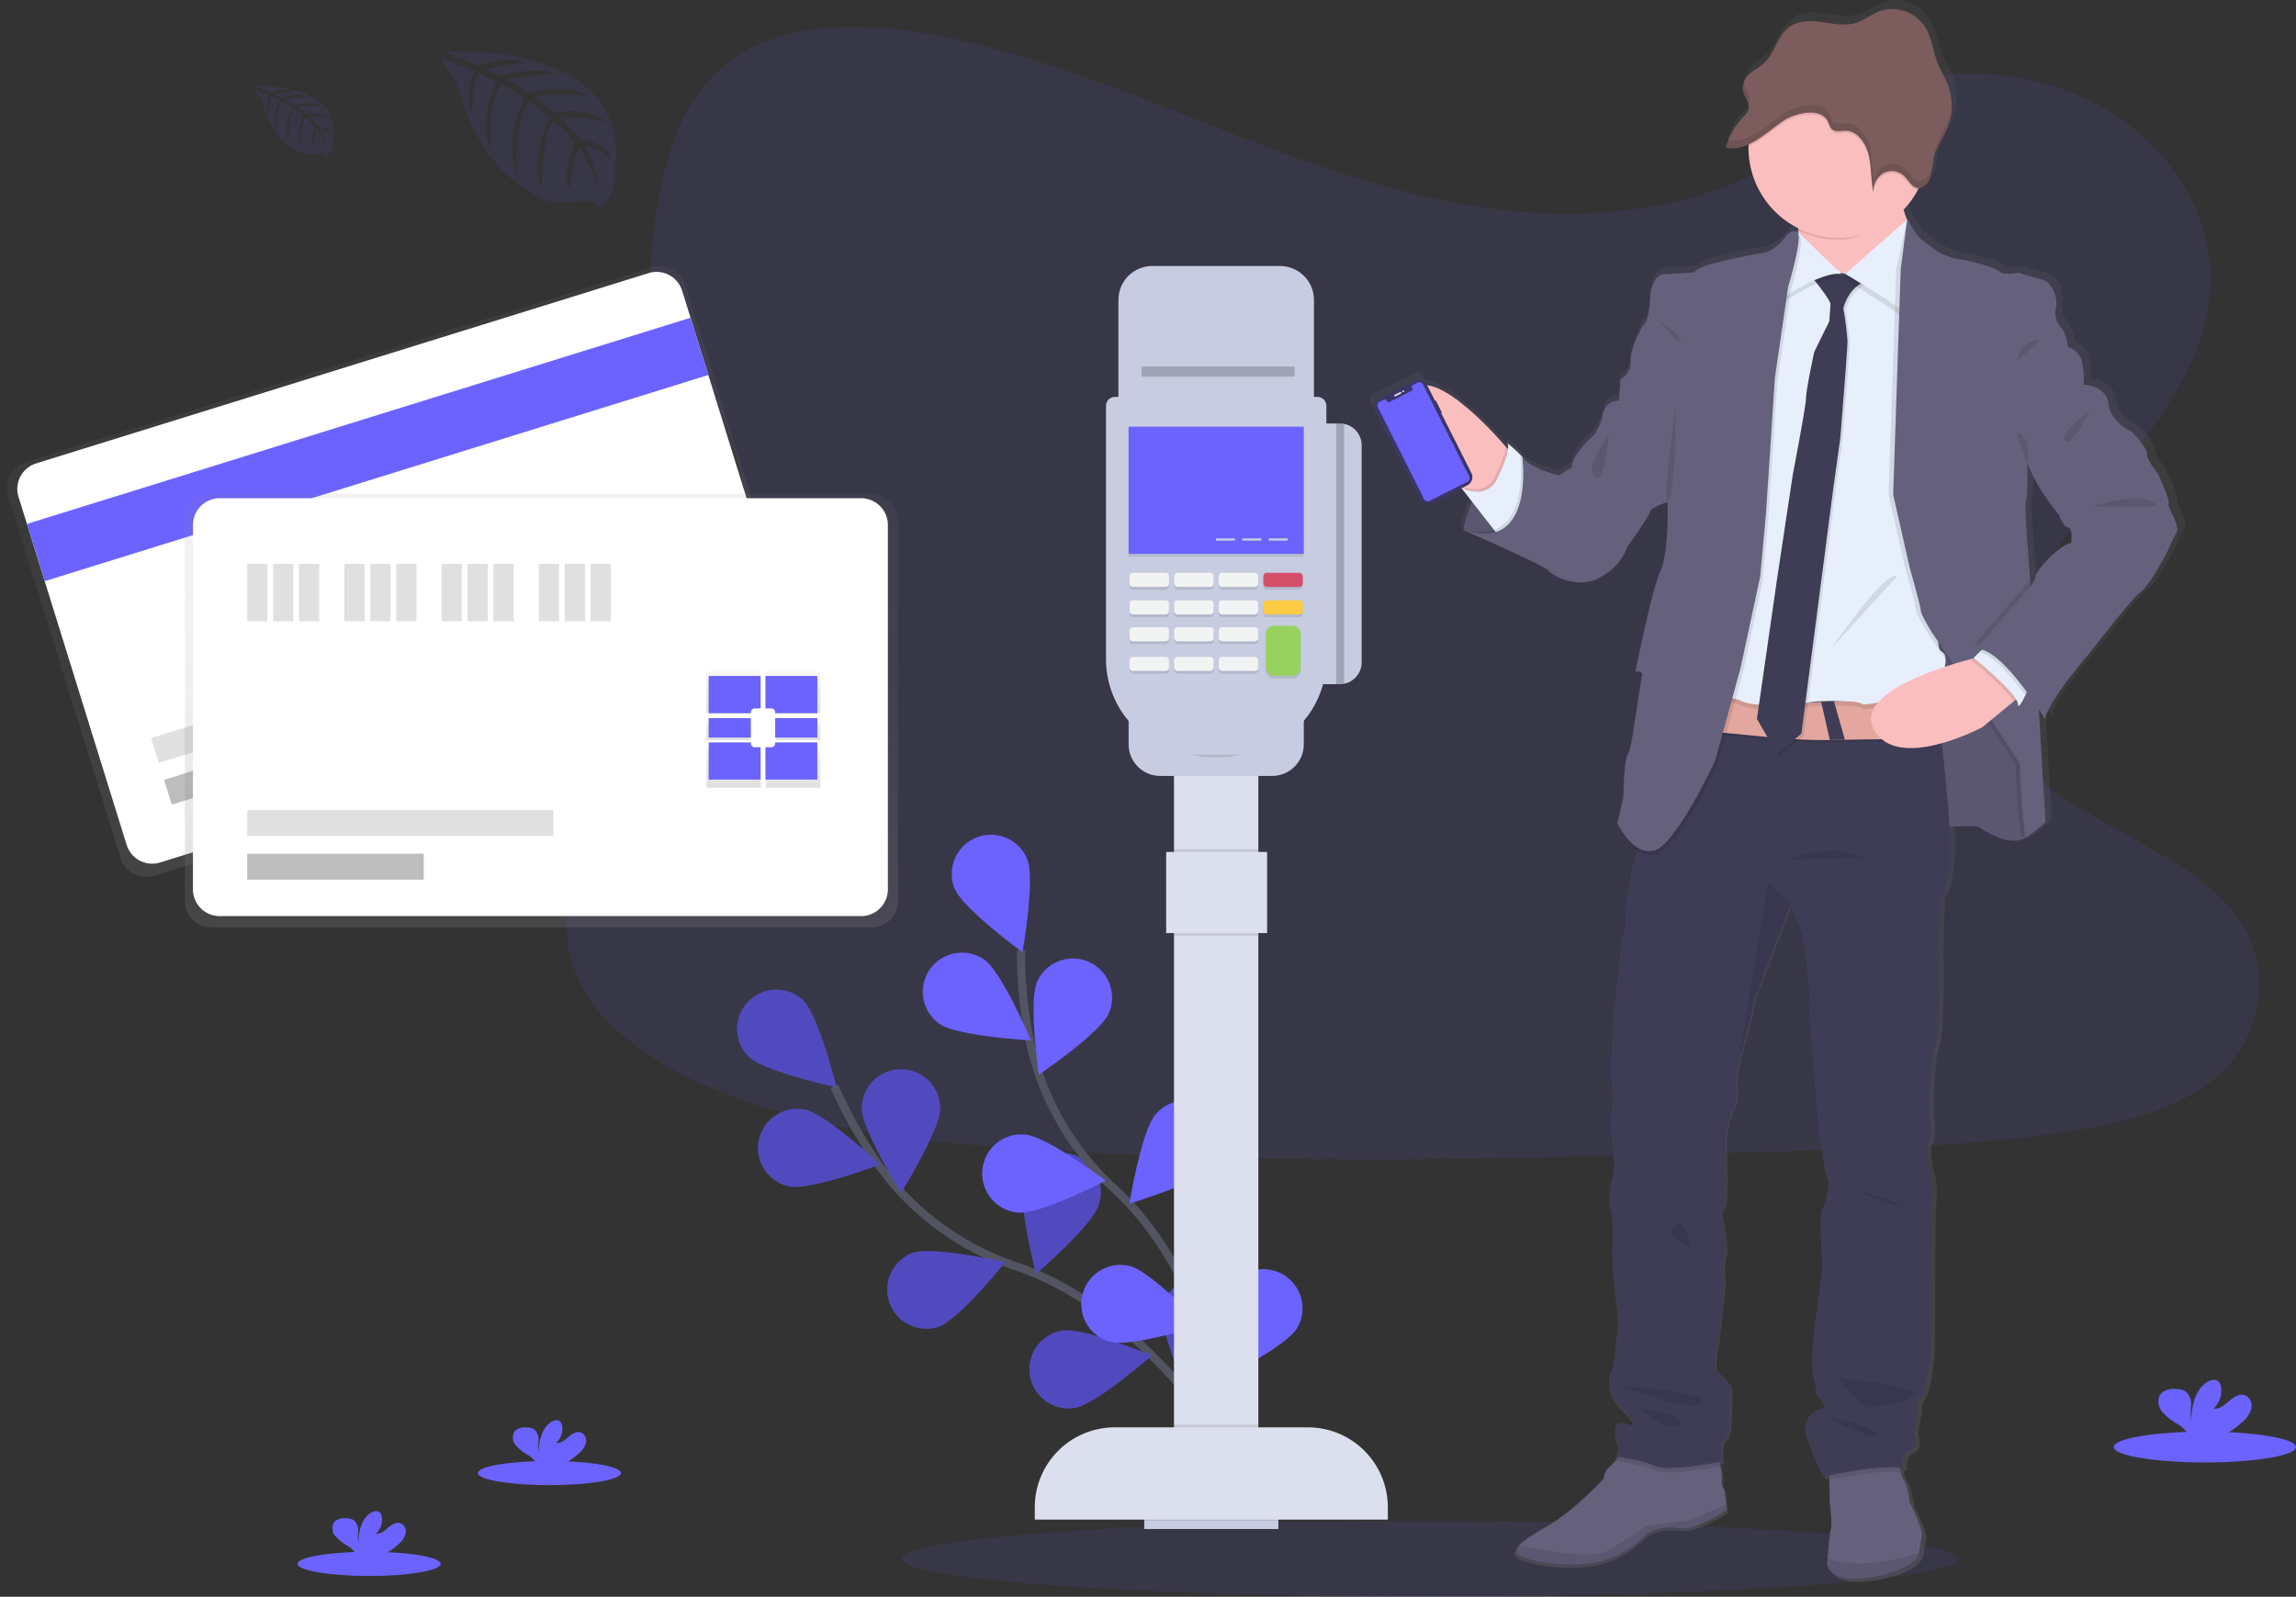 <svg xmlns="http://www.w3.org/2000/svg" xmlns:xlink="http://www.w3.org/1999/xlink" width="563.06" height="391.607" viewBox="0 0 563.06 391.607">
  <rect x="0" y="0" width="563.06" height="391.607" fill="#333333" stroke="none"/>
  <defs>
    <linearGradient id="linear-gradient" x1="0.5" y1="1" x2="0.5" gradientUnits="objectBoundingBox">
      <stop offset="0" stop-color="gray" stop-opacity="0.251"/>
      <stop offset="0.54" stop-color="gray" stop-opacity="0.122"/>
      <stop offset="1" stop-color="gray" stop-opacity="0.102"/>
    </linearGradient>
    <linearGradient id="linear-gradient-2" x1="0.5" y1="1.198" x2="0.5" y2="-0.168" xlink:href="#linear-gradient"/>
    <linearGradient id="linear-gradient-3" x1="0.5" y1="1" x2="0.5" y2="0" xlink:href="#linear-gradient"/>
    <linearGradient id="linear-gradient-4" x1="0.5" y1="1" x2="0.5" gradientUnits="objectBoundingBox">
      <stop offset="0" stop-opacity="0.122"/>
      <stop offset="0.55" stop-opacity="0.09"/>
      <stop offset="1" stop-opacity="0.02"/>
    </linearGradient>
    <linearGradient id="linear-gradient-5" x1="0.5" y1="1.001" x2="0.5" y2="0.001" xlink:href="#linear-gradient-4"/>
    <linearGradient id="linear-gradient-6" x1="0.5" y1="1" x2="0.5" y2="0" xlink:href="#linear-gradient-4"/>
    <linearGradient id="linear-gradient-7" x1="0.499" y1="1" x2="0.499" y2="0.001" xlink:href="#linear-gradient-4"/>
    <linearGradient id="linear-gradient-8" x1="0.499" y1="1" x2="0.499" y2="0" xlink:href="#linear-gradient-4"/>
    <linearGradient id="linear-gradient-9" x1="0.5" y1="1" x2="0.5" y2="0" xlink:href="#linear-gradient-4"/>
  </defs>
  <g id="Group_1280" data-name="Group 1280" transform="translate(-658.94 -1423.776)">
    <g id="undraw_mobile_payments_edgf" transform="translate(721.523 1423.836)">
      <path id="Path_1069" data-name="Path 1069" d="M480.225,102.965c-26.609-.92-51.955-9.515-76.159-18.89s-48.178-19.811-74.15-24.792c-16.708-3.2-35.81-3.657-49.276,5.3-12.95,8.619-17.137,23.5-19.387,37.3-1.7,10.387-2.688,21.323,1.951,31.046,3.218,6.745,8.937,12.425,12.892,18.891,13.76,22.5,4.032,50.249-10.879,72.218-7,10.281-15.113,20.114-20.5,31.065s-7.9,23.544-3.175,34.731c4.683,11.081,15.836,19.425,27.943,25.288,24.547,11.9,53.477,15.306,81.666,17.238,62.429,4.268,125.19,2.409,187.787.568,23.164-.684,46.429-1.378,69.217-4.962,12.656-1.99,25.722-5.145,34.909-12.767,11.664-9.674,14.555-26.059,6.745-38.19-13.109-20.35-49.358-25.4-58.517-47.243-5.044-12.02.135-25.414,7.463-36.562,15.725-23.915,42.078-44.9,43.466-72.233C643.182,102.185,630.5,83.4,610.9,74.512c-20.533-9.313-49-8.142-64.153,7.275C531.135,97.675,503.722,103.784,480.225,102.965Z" transform="translate(-162.708 -50.675)" fill="#6c63ff" opacity="0.1"/>
      <path id="Path_1070" data-name="Path 1070" d="M475.763,691.343S453.6,652.073,420.2,640.756a68.309,68.309,0,0,1-34.611-25.891A115.06,115.06,0,0,1,375.38,596.5" transform="translate(-233.359 -330.161)" fill="none" stroke="#535461" stroke-miterlimit="10" stroke-width="2"/>
      <path id="Path_1071" data-name="Path 1071" d="M328.828,563.842c3.8,3.69,21.521,7.511,21.521,7.511s-4.336-17.595-8.152-21.29a9.6,9.6,0,0,0-13.369,13.779Z" transform="translate(-207.803 -304.769)" fill="#6c63ff"/>
      <path id="Path_1072" data-name="Path 1072" d="M344.291,627.052c5.2,1.031,22.162-5.391,22.162-5.391s-13.215-12.411-18.414-13.442a9.6,9.6,0,1,0-3.739,18.834Z" transform="translate(-213.245 -336.138)" fill="#6c63ff"/>
      <path id="Path_1073" data-name="Path 1073" d="M414.929,699.018c5.01-1.734,16.38-15.836,16.38-15.836s-17.667-4.042-22.677-2.308a9.6,9.6,0,0,0,6.263,18.144Z" transform="translate(-247.383 -373.662)" fill="#6c63ff"/>
      <path id="Path_1074" data-name="Path 1074" d="M485.849,739.774c5.232-.862,18.837-12.835,18.837-12.835s-16.732-6.971-21.964-6.109a9.6,9.6,0,1,0,3.127,18.945Z" transform="translate(-284.82 -394.554)" fill="#6c63ff"/>
      <path id="Path_1075" data-name="Path 1075" d="M408.594,597.462c0,5.3-9.592,20.683-9.592,20.683s-9.607-15.373-9.611-20.673a9.6,9.6,0,0,1,19.2,0Z" transform="translate(-240.619 -325.689)" fill="#6c63ff"/>
      <path id="Path_1076" data-name="Path 1076" d="M489.852,643.159c-1.585,5.059-15.34,16.862-15.34,16.862s-4.567-17.542-2.982-22.6a9.6,9.6,0,1,1,18.308,5.738Z" transform="translate(-283.013 -347.673)" fill="#6c63ff"/>
      <path id="Path_1077" data-name="Path 1077" d="M561.258,703.9c-.7,5.251-12.266,19.213-12.266,19.213s-7.467-16.515-6.745-21.772a9.6,9.6,0,0,1,19.025,2.558Z" transform="translate(-319.808 -380.18)" fill="#6c63ff"/>
      <path id="Path_1078" data-name="Path 1078" d="M328.828,563.842c3.8,3.69,21.521,7.511,21.521,7.511s-4.336-17.595-8.152-21.29a9.6,9.6,0,0,0-13.369,13.779Z" transform="translate(-207.803 -304.769)" opacity="0.25"/>
      <path id="Path_1079" data-name="Path 1079" d="M344.291,627.052c5.2,1.031,22.162-5.391,22.162-5.391s-13.215-12.411-18.414-13.442a9.6,9.6,0,1,0-3.739,18.834Z" transform="translate(-213.245 -336.138)" opacity="0.25"/>
      <path id="Path_1080" data-name="Path 1080" d="M414.929,699.018c5.01-1.734,16.38-15.836,16.38-15.836s-17.667-4.042-22.677-2.308a9.6,9.6,0,0,0,6.263,18.144Z" transform="translate(-247.383 -373.662)" opacity="0.25"/>
      <path id="Path_1081" data-name="Path 1081" d="M485.849,739.774c5.232-.862,18.837-12.835,18.837-12.835s-16.732-6.971-21.964-6.109a9.6,9.6,0,1,0,3.127,18.945Z" transform="translate(-284.82 -394.554)" opacity="0.25"/>
      <path id="Path_1082" data-name="Path 1082" d="M408.594,597.462c0,5.3-9.592,20.683-9.592,20.683s-9.607-15.373-9.611-20.673a9.6,9.6,0,0,1,19.2,0Z" transform="translate(-240.619 -325.689)" opacity="0.25"/>
      <path id="Path_1083" data-name="Path 1083" d="M489.852,643.159c-1.585,5.059-15.34,16.862-15.34,16.862s-4.567-17.542-2.982-22.6a9.6,9.6,0,1,1,18.308,5.738Z" transform="translate(-283.013 -347.673)" opacity="0.25"/>
      <path id="Path_1084" data-name="Path 1084" d="M561.258,703.9c-.7,5.251-12.266,19.213-12.266,19.213s-7.467-16.515-6.745-21.772a9.6,9.6,0,0,1,19.025,2.558Z" transform="translate(-319.808 -380.18)" opacity="0.25"/>
      <path id="Path_1085" data-name="Path 1085" d="M523.723,654.711s-4.336-44.887-30.289-68.764a68.229,68.229,0,0,1-21.15-37.694,114.706,114.706,0,0,1-1.893-20.933" transform="translate(-282.595 -294.311)" fill="none" stroke="#535461" stroke-miterlimit="10" stroke-width="2"/>
      <path id="Path_1086" data-name="Path 1086" d="M435.878,481.691c1.98,4.919,16.631,15.59,16.631,15.59s3.156-17.85,1.176-22.769a9.608,9.608,0,0,0-17.826,7.179Z" transform="translate(-264.339 -263.824)" fill="#6c63ff"/>
      <path id="Path_1087" data-name="Path 1087" d="M424.495,545.962c4.336,3.05,22.436,4.047,22.436,4.047s-7.048-16.7-11.384-19.753a9.6,9.6,0,1,0-11.053,15.7Z" transform="translate(-256.699 -294.924)" fill="#6c63ff"/>
      <path id="Path_1088" data-name="Path 1088" d="M459.47,640.183c5.3.443,21.41-7.834,21.41-7.834s-14.516-10.869-19.8-11.3a9.6,9.6,0,1,0-1.609,19.131Z" transform="translate(-272.268 -342.856)" fill="#6c63ff"/>
      <path id="Path_1089" data-name="Path 1089" d="M508.266,706.333c5.136,1.33,22.427-4.1,22.427-4.1s-12.473-13.153-17.6-14.482a9.6,9.6,0,1,0-4.818,18.588Z" transform="translate(-298.497 -377.287)" fill="#6c63ff"/>
      <path id="Path_1090" data-name="Path 1090" d="M495.249,544.96c-2.149,4.852-17.151,15.022-17.151,15.022s-2.553-17.946-.409-22.793a9.6,9.6,0,0,1,17.561,7.771Z" transform="translate(-285.933 -296.461)" fill="#6c63ff"/>
      <path id="Path_1091" data-name="Path 1091" d="M546.426,620.023c-3.5,3.984-20.856,9.2-20.856,9.2S528.5,611.337,532,607.358a9.6,9.6,0,1,1,14.424,12.666Z" transform="translate(-311.191 -334.096)" fill="#6c63ff"/>
      <path id="Path_1092" data-name="Path 1092" d="M590.36,704.113c-2.794,4.519-19,12.6-19,12.6s-.135-18.125,2.64-22.643a9.609,9.609,0,0,1,16.38,10.05Z" transform="translate(-334.919 -378.347)" fill="#6c63ff"/>
      <ellipse id="Ellipse_86" data-name="Ellipse 86" cx="129.506" cy="9.313" rx="129.506" ry="9.313" transform="translate(158.527 372.922)" fill="#6c63ff" opacity="0.1"/>
      <path id="Path_1093" data-name="Path 1093" d="M845.837,165.878c.376-1.026-2.443-6.721-2.443-7s-2.915-3.454-2.915-5.227-3.854-5.6-3.854-5.6-5.169-2.149-5.733-6.817-6.191-4.76-6.205-4.76h0s.024-.429.034-1.07c0-1.445-.043-4.047-.694-5.463a5.589,5.589,0,0,0-3.2-2.708s-.564-3.642-1.691-4.765a5.348,5.348,0,0,1-1.315-5.039c.564-1.768-.752-6.263-3.478-6.9s-5.829-1.681-5.829-1.681-.3.058-.752.12l-.376-.12a16.518,16.518,0,0,1-1.975.246,2.476,2.476,0,0,1-1.595-.525c-.964-1.026-8.552-2.987-9.963-2.987s-5.454-1.869-5.454-1.869-2.818-2.144-4.037-3.079c-1.137-.862-3.233-4.365-3.536-4.88l-.039-.067h-.024a17.34,17.34,0,0,1-.737-2.038c-.043-.145-.077-.289-.116-.434a22.469,22.469,0,0,0,3.5-4.818c.1-.183.183-.371.275-.554a2.029,2.029,0,0,0,.612-.1,2.594,2.594,0,0,0,.246-.1,4.1,4.1,0,0,0,1.994-2.385h0c.067-.2.125-.41.178-.617l.043-.207c.034-.14.063-.284.092-.429s.024-.159.039-.241.043-.279.063-.419,0-.159.034-.236c.024-.178.043-.352.067-.53h0c.077-.66.154-1.32.294-1.966a.068.068,0,0,1,0-.029h0c.559-2.534,2.086-4.673,3.165-7.015h0c.154-.337.3-.679.434-1.021s.26-.752.371-1.137c.034-.116.058-.231.091-.347q.106-.424.188-.853c.024-.12.048-.241.068-.366.067-.385.12-.776.149-1.166a14.386,14.386,0,0,0-.963-6.557c-.7-1.754-1.754-3.334-2.467-5.083-1.079-2.659-1.364-5.666-2.684-8.19A9.768,9.768,0,0,0,773.99,44.08c-2.043.761-3.816,2.24-5.892,2.891-2.775.886-5.748.222-8.624-.178s-6.051-.434-8.364,1.445c-2.664,2.163-3.372,6.229-5.887,8.6-1.05,1-2.356,1.633-3.464,2.553a5.681,5.681,0,0,0-1.739,2.375.82.82,0,0,1-.063.2c-.019.067-.043.159-.063.241s-.034.188-.048.279a.851.851,0,0,0,0,.193,2.9,2.9,0,0,0,0,.482h0a4.015,4.015,0,0,0,.077.482.975.975,0,0,0,.034.125,3.718,3.718,0,0,0,.116.4v.072c.053.145.111.284.169.429l.091.207c0,.058.053.116.077.178a11.088,11.088,0,0,1,.872,2.168,2.407,2.407,0,0,1-.087,1.445,4.332,4.332,0,0,1-1.041,1.368,19.426,19.426,0,0,0-4.245,6.793c-.106.289-.207.578-.3.872v.024l.125.034a6.3,6.3,0,0,0,.824.178c.159,0,.318.039.482.048a7.323,7.323,0,0,0,1.927-.145c.164-.034.323-.072.482-.116a11.505,11.505,0,0,0,1.9-.7v.891a22.191,22.191,0,0,0,12.333,19.854c.029.207.053.4.082.607s.043.342.063.511l-.255-.246s-1.691-.838-3.291,1.59a10.611,10.611,0,0,1-4.606,3.546s-17.108,2.708-17.763,4.948l-7.993.482s-2.818.371-3.1,6.263-1.787,6.441-1.787,6.441-3.291,5.781-3.006,8.773-2.539,4.48-2.539,4.48l-.376,5.3s-3.1-.482-3.951,3.175a12.477,12.477,0,0,1-2.346,5.3s-5.174,4.3-5.454,7.935l-3.194,1.961s-7.429-1.681-9.12-4.668l-.52-.482a.362.362,0,0,1-.043-.072.164.164,0,0,0,0,.034c-1.108-1.045-3.469-3.242-3.107-2.737a2.322,2.322,0,0,1,.154,1.5l-.554-.612-1.479-1.643s-11.047-12.69-18.1-13.581l-.535-1.055a1.209,1.209,0,0,0-1.623-.53l-10.633,5.3a1.2,1.2,0,0,0-.54,1.614l1.19,2.337h-.024a.111.111,0,0,0-.048.154l.419.824a.116.116,0,0,0,.154.053h0l.438.862h0a.13.13,0,0,0-.058.173l.8,1.561a.125.125,0,0,0,.173.058h0l.323.631h0a.125.125,0,0,0-.053.164l.809,1.59a.116.116,0,0,0,.164.053h0l7.708,15.229a1.214,1.214,0,0,0,1.624.535l8.161-4.081.289.212,2.409,3.1c-.41.964-.752,1.927-1.041,2.789a.752.752,0,0,1-.024.082c-.063.183-.12.366-.173.54l-.058.183c-.058.178-.111.352-.159.516l-.087.308a.841.841,0,0,1-.053.178c-.265.935-.434,1.657-.525,2.057l-.622-.193.607.26v.1c-.029.125-.039.2-.039.2.183.087.376.169.578.251,3.29,1.445,19.724,8.643,20.567,9.737.94,1.214,7.145,4.76,12.786,1.773s6.861-7.559,6.861-7.559,5.454-7.564,5.641-8.672,4.418-2.409,4.418-2.409.376,12.526-1.787,17.084-6.205,24.826-6.205,24.826a2.969,2.969,0,0,1,.8-.048l-.236,1.171a2.669,2.669,0,0,1,.992,0c-.3,2.3-2.023,13.008-2.023,13.008s-.564,4.856-1.508,6.533-1.031,10.455-1.031,10.455l-1.5,6.35s.2.438.568,1.094v.024a16.2,16.2,0,0,0,4.336,5.593,11.479,11.479,0,0,1-.756,2.891,9.7,9.7,0,0,0-.752,4.481s-1.595,7.183-1.412,9.241-1.07,7.092-1.07,7.092l-1.691,16.241s-1.127,14.092-.564,17.922a34.311,34.311,0,0,1-.376,9.053s1.127,11.11.843,12.319-1.691,6.441-.843,9.337.376,10.826.376,10.826.564,10.459,1.219,13.817a23.843,23.843,0,0,1-.188,7.655s-.66,7.188-.964,7.188-2.727,4.943,2.255,9.8,1.908,4.1,1.908,4.1-3.951-1.961-3.479,2.052c.443,3.82,1.065,2.823,1.123,2.717l-.964,3.069s.246.029.66.092l-.544.655a14.828,14.828,0,0,1-1.9,1.966,4.045,4.045,0,0,0-1.224,2.7s-6.952,7.564-13.437,11.389c-3.411,2.014-6.359,3.719-7.641,5.126-1.156,1.267-.964,2.293,1.445,3.088,5.078,1.681,14.005,2.52,20.394.376a23.787,23.787,0,0,0,9.963-6.441s4.047-2.057,7.993-1.31,11.842-4.384,11.842-4.384l-.144-1.325-.419-3.811a2.943,2.943,0,0,1-.66-2.332,12.241,12.241,0,0,0-.323-3.372c-.068-.371-.14-.737-.212-1.084l.723-.135s-.935-4.76.756-5.695,1.219-13.162,1.219-13.162-2.163-2.8-3.291-3.266-.1-6.263.1-7,1.691-15.215,1.691-15.215-.564-4.572.188-6.533-.939-9.52-.939-9.52a1.733,1.733,0,0,1,.482-2.057c1.045-1.123.641-11.076.641-11.076s-.092-5.039-.092-6.35a23.063,23.063,0,0,1,2.158-7.651c1.031-1.585.381-6.538.381-6.538h0l.058-.371a4.131,4.131,0,0,1,.082-.53l.087-.482a70.737,70.737,0,0,1,1.831-8.1c1.224-3.922,2.635-10.826,2.635-10.826l8.759-22.817.1-.27s4.037,7.467,4.037,14.381c0,0,1.041,8.306.756,10.546s.848,12.786.848,12.786,1.219,15.118,1.219,15.773,1.5,12.324,2.448,14.1-.964,7.183-1.508,7.742.188,14.285.188,14.285-1.412,10.826-1.691,13.066-1.412,10.83-.482,14.193.564,3.825.564,3.825,3.372,3.454,1.412,3.734a5.181,5.181,0,0,0-3.763,6.812,86.06,86.06,0,0,0,4.143,9.992s.583-.13,1.556-.328v1.108l.116,5.565s.655,5.3.279,6.538c-.274.882-.65,5.068-.833,7.227-.067.8-.106,1.335-.106,1.335s0,4.943,10.43,3.454,12.314-5.6,12.314-5.6l.077-.516c.154-.964.482-2.944.766-4.057.381-1.5-3-8.219-3-8.219s-.568-4.567-1.508-5.6a4.952,4.952,0,0,1-.756-1.961c-.087-.376-.159-.766-.222-1.151.246.034.482.077.694.125,0,0-.564-3.266,1.6-4.3s1.595-3.17,1.315-4.1.843-6.157.843-6.157a3.05,3.05,0,0,1,.752-2.987c1.32-1.31,2.351-10.459,2.351-10.459l.226-35.242s.66-6.263-.092-8.778-1.508-7.371-.482-8.672.1-7.371.1-7.371,0-12.791,1.407-15.961.964-23.246.964-23.246l.371-13.157s3.069-2.891,2.341-18.057c3.276-.2,6.971-.323,7.53.13,1.031.838,7.708,5.136,11.654,2.409a52.259,52.259,0,0,0,4.7-3.642l-1.657-27.986c1.036,1.561,1.662,2.6,1.662,2.6,0-3.922,11.081-16.616,11.081-16.616s10.339-13.345,12.594-14.935,6.673-9.987,6.673-9.987a41.264,41.264,0,0,1,2.259-4.668C848.843,171.39,845.461,166.909,845.837,165.878Zm-24.253,9.8c-2.818.279-8.739,6.721-8.836,8.118a5.809,5.809,0,0,1-1.248,2.51c-.043-.564-.092-1.137-.14-1.72-.665-8.248-1.378-18.308-1.05-19.271.564-1.681.371-9.24.371-9.24h0l.106-.145c1.9,5.858,7.781,12.767,7.781,12.767s1.036,2.987,2.255,3.079S821.584,175.682,821.584,175.682Z" transform="translate(-374.608 -43.61)" fill="url(#linear-gradient)"/>
      <path id="Path_1094" data-name="Path 1094" d="M695.55,293.952s3.425-17.97,14.453-18.062l8.055,16.583-5.372,3.7S701.013,296.549,695.55,293.952Z" transform="translate(-399.279 -164.014)" fill="#65617d"/>
      <path id="Path_1095" data-name="Path 1095" d="M718.059,292.483l-5.372,3.71s-8.19.26-14.087-1.185a16.238,16.238,0,0,1-3.05-1.041,1.063,1.063,0,0,1,.063-.289.578.578,0,0,1,0-.067,40.673,40.673,0,0,1,2.086-6.6c.337-.8.723-1.638,1.137-2.467,1.614-3.107,3.883-6.152,6.986-7.66a9.542,9.542,0,0,1,3.676-.964h.491l.173.366,2.727,5.6Z" transform="translate(-399.279 -164.029)" opacity="0.1"/>
      <path id="Path_1096" data-name="Path 1096" d="M923.181,410.006s11.563-1.113,12.6-.279,7.6,5.1,11.485,2.409,1.3-12.044,1.3-12.415-.366-13.615-.366-13.615l-6.952-9.356-8.706-16.38L914.75,358.61l.482,26.016-.092,13.34Z" transform="translate(-512.873 -206.881)" fill="#65617d"/>
      <path id="Path_1097" data-name="Path 1097" d="M923.181,410.006s11.563-1.113,12.6-.279,7.6,5.1,11.485,2.409,1.3-12.044,1.3-12.415-.366-13.615-.366-13.615l-6.952-9.356-8.706-16.38L914.75,358.61l.482,26.016-.092,13.34Z" transform="translate(-512.873 -206.881)" opacity="0.1"/>
      <path id="Path_1098" data-name="Path 1098" d="M692.336,256.588s-.92,11.3-7.964,11.486c0,0-1.995-1.2-4.678-3.209-6.186-4.63-16-13.528-13.292-21.805,3.893-11.857,22.788,10.007,22.788,10.007l1.445,1.628Z" transform="translate(-383.933 -145.174)" fill="#fbbebe"/>
      <path id="Path_1099" data-name="Path 1099" d="M706.484,272.893s-.92,11.3-7.964,11.486c0,0-1.995-1.2-4.678-3.209l-.6-.771a9.2,9.2,0,0,0,3.854,1.036,5.208,5.208,0,0,0,5.035-3.17,40.394,40.394,0,0,0,1.927-4.485,13.233,13.233,0,0,0,.713-2.78Z" transform="translate(-398.081 -161.48)" opacity="0.1"/>
      <path id="Path_1100" data-name="Path 1100" d="M704.01,292.348l-1.585-2.038-5.348-6.865-2.717-3.507a9.154,9.154,0,0,0,3.854,1.041,5.215,5.215,0,0,0,5.039-3.175,40.17,40.17,0,0,0,1.927-4.485c.882-2.5.862-3.787.554-4.22a28.738,28.738,0,0,1,3.059,2.717l.039.039c.313.289.516.482.516.482l.188.376,2.684,5.367.029.226C712.494,280.01,713.4,290.816,704.01,292.348Z" transform="translate(-398.662 -160.464)" fill="#e7effd"/>
      <path id="Path_1101" data-name="Path 1101" d="M774.109,796.419s-7.781,5.1-11.669,4.336-7.877,1.3-7.877,1.3a23.443,23.443,0,0,1-9.823,6.393c-6.3,2.129-15.094,1.3-20.095-.376-2.37-.785-2.558-1.807-1.421-3.059,1.267-1.4,4.172-3.093,7.535-5.092,6.388-3.8,13.244-11.3,13.244-11.3a4.018,4.018,0,0,1,1.2-2.683,14.4,14.4,0,0,0,1.869-1.927c.992-1.176,1.927-2.409,1.927-2.409l22.884.742s.39,1.652.694,3.339a11.935,11.935,0,0,1,.323,3.334,3.01,3.01,0,0,0,.65,2.312l.409,3.782Z" transform="translate(-413.27 -426.084)" fill="#65617d"/>
      <path id="Path_1102" data-name="Path 1102" d="M903.99,804.673c-.275,1.108-.607,3.1-.756,4.032-.053.318-.077.511-.077.511s-1.855,4.076-12.136,5.56-10.281-3.43-10.281-3.43.039-.53.106-1.325c.178-2.168.549-6.316.819-7.2.371-1.2-.275-6.485-.275-6.485l-.111-5.521-.077-3.854,17.045-1.763a32.6,32.6,0,0,0,.549,3.8,4.819,4.819,0,0,0,.747,1.927c.925,1.026,1.484,5.56,1.484,5.56S904.352,803.189,903.99,804.673Z" transform="translate(-495.248 -427.95)" fill="#65617d"/>
      <path id="Path_1103" data-name="Path 1103" d="M798.192,782.327s.39,1.652.694,3.339c-2.471.453-13.278,2.327-15.981,1.017-3.054-1.484-9.635-2.317-9.635-2.317l.111-.376c.992-1.175,1.927-2.409,1.927-2.409Z" transform="translate(-439.555 -426.074)" opacity="0.1"/>
      <path id="Path_1104" data-name="Path 1104" d="M899.274,789.016c-4.336-.732-13.788,1.041-17.517,1.8l-.077-3.854,17.045-1.763A32.647,32.647,0,0,0,899.274,789.016Z" transform="translate(-495.735 -427.95)" opacity="0.1"/>
      <path id="Path_1105" data-name="Path 1105" d="M850.937,441.267l-.371,13.061s.482,19.917-.925,23.068-1.392,15.841-1.392,15.841.93,6.022-.091,7.313-.28,6.119.482,8.619.087,8.711.087,8.711l-.183,35.015s-1.017,9.077-2.317,10.378a3.035,3.035,0,0,0-.737,2.963s-1.113,5.184-.833,6.114.833,3.055-1.3,4.071-1.58,4.264-1.58,4.264c-5.092-1.2-19.541,2.043-19.541,2.043a84.5,84.5,0,0,1-4.081-9.915,5.116,5.116,0,0,1,3.7-6.745c1.942-.26-1.388-3.71-1.388-3.71s.371-.482-.554-3.8.183-11.861.482-14.082,1.667-12.969,1.667-12.969-.737-13.615-.183-14.174,2.409-5.931,1.484-7.708-2.409-13.34-2.409-13.972-1.2-15.658-1.2-15.658-1.108-10.469-.834-12.69-.742-10.464-.742-10.464c0-6.86-3.979-14.27-3.979-14.27l-.1.265-8.609,22.643s-1.388,6.851-2.6,10.744a70.412,70.412,0,0,0-1.807,8.041l-.082.482c-.034.207-.063.385-.082.52l-.058.376h0s.646,4.909-.371,6.485a23.167,23.167,0,0,0-2.173,7.612c0,1.315.087,6.306.087,6.306s.376,9.91-.646,11.023a1.749,1.749,0,0,0-.482,2.038s1.672,7.5.93,9.448-.183,6.48-.183,6.48-1.469,14.328-1.633,15.08-1.2,6.485-.1,6.947,3.242,3.242,3.242,3.242.482,12.136-1.2,13.061-.747,5.651-.747,5.651-13.427,2.6-16.486,1.113-9.635-2.317-9.635-2.317l.92-3.045c-.053.106-.665,1.094-1.1-2.7-.482-3.984,3.43-2.038,3.43-2.038s3.055.742-1.86-4.076-2.5-9.727-2.221-9.727.925-7.13.925-7.13a23.7,23.7,0,0,0,.183-7.6c-.65-3.334-1.2-13.711-1.2-13.711s.482-7.872-.371-10.744.554-8.06.833-9.269-.833-12.227-.833-12.227a34.089,34.089,0,0,0,.371-8.98c-.559-3.8.559-17.787.559-17.787l1.667-16.12s1.2-5,1.017-7.039,1.388-9.154,1.388-9.154a10.08,10.08,0,0,1,.742-4.447c.925-1.85,1.3-7.964,1.3-7.964l8.894-20.384,4.336-17.97,58.825-.554s.217,1.556.568,4.389.862,7.029,1.445,12.2c.511,4.7,1.07,10.233,1.619,16.38C854.641,437.745,850.937,441.267,850.937,441.267Z" transform="translate(-437.757 -220.635)" fill="#3f3d56"/>
      <path id="Path_1106" data-name="Path 1106" d="M893.191,148.656,879.474,163.3s-17.595-7.044-15.744-9.452c.718-.935.6-3.854.188-7.121-.65-5.126-2.038-11.037-2.038-11.037s30.752-5,28.155.183a8.412,8.412,0,0,0-.193,6.152A23.126,23.126,0,0,0,893.191,148.656Z" transform="translate(-485.475 -90.233)" fill="#fbbebe"/>
      <path id="Path_1107" data-name="Path 1107" d="M890.035,135.87c-.964,1.9-1.4,2.081-.8,4.124-4.023,4.336-9.154,9.033-15.494,9.033a21.935,21.935,0,0,1-9.819-2.3c-.65-5.126-2.038-11.038-2.038-11.038S892.632,130.686,890.035,135.87Z" transform="translate(-485.475 -90.233)" opacity="0.1"/>
      <path id="Path_1108" data-name="Path 1108" d="M884.814,94.9a22.05,22.05,0,1,1-44.1,0c0-.106,0-.212,0-.318a22.047,22.047,0,0,1,44.092.318Z" transform="translate(-474.506 -58.715)" fill="#fbbebe"/>
      <path id="Path_1109" data-name="Path 1109" d="M872.172,407.579c-2.92.024-12.647.106-23.516.279h-.13l-3.594.058h-.111c-12.887.207-25.587-2.312-30.684-1.831-10.84,1.017,3.888-10.007,3.888-10.007a90.588,90.588,0,0,0,24.691,2.5l3.117-.159c9.852-.559,19.753-1.484,24.918-3.035C871.112,398.242,871.613,402.423,872.172,407.579Z" transform="translate(-458.669 -225.936)" opacity="0.1"/>
      <path id="Path_1110" data-name="Path 1110" d="M872.172,406.423c-2.92,0-12.647.106-23.516.275h-.13l-3.594.063h-.111c-12.887.207-25.587-2.312-30.684-1.836-10.84,1.017,3.888-10,3.888-10a90.809,90.809,0,0,0,24.691,2.5l3.117-.164c9.852-.554,19.753-1.484,24.918-3.035C871.112,397.082,871.613,401.249,872.172,406.423Z" transform="translate(-458.669 -225.335)" fill="#e3a79f"/>
      <path id="Path_1111" data-name="Path 1111" d="M841.7,174.044l-17.045,7.969L811.5,283.725s7.781-3.517,12.227-1.3,18.153.188,18.153.188,10.006-.559,11.49.554,18.9-4.63,18.9-4.63,3.151-7.044.742-8.152.742-12.044.742-12.044l-1.484-73.37-2.963-9.448-7.969-4.818-8.161,6.485-3.854.554Z" transform="translate(-459.367 -109.507)" opacity="0.1"/>
      <path id="Path_1112" data-name="Path 1112" d="M841.7,171.729,824.652,179.7,811.5,281.42s7.781-3.522,12.227-1.3,18.153.183,18.153.183,10.006-.554,11.49.554,18.9-4.63,18.9-4.63,3.151-7.039.742-8.152.742-12.044.742-12.044l-1.484-73.379-2.963-9.448-7.969-4.818-8.161,6.49-3.854.549Z" transform="translate(-459.367 -108.305)" fill="#e7effd"/>
      <path id="Path_1113" data-name="Path 1113" d="M859.354,183.518s4.909,5.834,4.818,7.039-.275,4.076-.275,4.076l-3.71,7.506s-2.038,9.356-2.038,11.3-3.242,18.789-3.242,18.789l-3.888,25.939-4.909,34,5,8.614,5.931-5,7.872-60.588,1.667-11.948s1.758-21.492,1.758-23.713a75.938,75.938,0,0,0-1.017-8.06s1.2-5.56,6.205-6.856-.371-.279-.371-.279l-2.891-2.317-2.5,1.021S860.838,180.926,859.354,183.518Z" transform="translate(-477.302 -115.368)" opacity="0.1"/>
      <path id="Path_1114" data-name="Path 1114" d="M858.225,182.393s4.909,5.834,4.818,7.039-.279,4.076-.279,4.076l-3.7,7.506s-2.014,9.346-2.014,11.288-3.242,18.789-3.242,18.789l-3.917,25.977L845,291.044l5.006,8.619,5.9-5.015,7.882-60.574,1.667-11.948s1.758-21.492,1.758-23.718a75.764,75.764,0,0,0-1.017-8.06s1.2-5.555,6.205-6.856-.371-.275-.371-.275l-2.891-2.317-2.462,1.012S859.709,179.787,858.225,182.393Z" transform="translate(-476.727 -114.788)" fill="#3f3d56"/>
      <path id="Path_1115" data-name="Path 1115" d="M861.735,163.79s-.742.554-.925,4.259-2.78,12.044-2.78,12.044,9.636-6.673,14.453-5.931Z" transform="translate(-483.479 -105.921)" opacity="0.1"/>
      <path id="Path_1116" data-name="Path 1116" d="M861.735,161.48s-.742.554-.925,4.264-2.78,12.044-2.78,12.044,9.636-6.668,14.453-5.926Z" transform="translate(-483.479 -104.724)" fill="#e7effd"/>
      <path id="Path_1117" data-name="Path 1117" d="M903.985,157.63l-15.2,13.34s12.786,7.6,14.453,9.452,3.334-18.158,3.334-18.158Z" transform="translate(-499.42 -102.729)" opacity="0.1"/>
      <path id="Path_1118" data-name="Path 1118" d="M905.166,155.33,890,168.661s12.781,7.593,14.453,9.448,3.339-18.158,3.339-18.158Z" transform="translate(-500.047 -101.537)" fill="#e7effd"/>
      <path id="Path_1119" data-name="Path 1119" d="M819.3,163.64s-1.667-.833-3.242,1.575a10.449,10.449,0,0,1-4.538,3.517s-16.862,2.688-17.508,4.909l-7.872.482s-2.78.366-3.059,6.205-1.778,6.379-1.778,6.379-3.242,5.743-2.968,8.706a4.869,4.869,0,0,1-2.5,4.447l11.563,30.106s.371,12.415-1.763,16.954-6.114,24.643-6.114,24.643,1.672-.371,1.575.737-2.038,13.249-2.038,13.249-.554,4.818-1.479,6.485-1.021,10.378-1.021,10.378l-1.484,6.3s3.522,7.877,8.894,6.745,15.161-22.114,15.161-22.114l6.205-22.7,4.818-22.417,1.388-15.19,2.226-33.628L817,177.173S820.6,165.215,819.3,163.64Z" transform="translate(-440.488 -105.771)" opacity="0.1"/>
      <path id="Path_1120" data-name="Path 1120" d="M818.189,161.33s-1.667-.833-3.242,1.575a10.48,10.48,0,0,1-4.538,3.522s-16.862,2.684-17.508,4.909l-7.877.482s-2.78.371-3.055,6.205-1.763,6.393-1.763,6.393-3.242,5.743-2.963,8.706a4.86,4.86,0,0,1-2.5,4.447L786.3,227.676s.371,12.415-1.758,16.954-6.114,24.643-6.114,24.643,1.667-.371,1.576.742-2.038,13.244-2.038,13.244-.554,4.818-1.484,6.485-1.017,10.377-1.017,10.377L774,306.4s3.522,7.877,8.894,6.745,15.1-22.138,15.1-22.138l6.21-22.7,4.818-22.422,1.392-15.19,2.221-33.628,3.242-22.234S819.485,162.905,818.189,161.33Z" transform="translate(-439.933 -104.574)" fill="#65617d"/>
      <path id="Path_1121" data-name="Path 1121" d="M717.478,291.867l-5.372,3.71s-8.19.26-14.087-1.185l-2.987-1.33-.6-.26.617.193a12.23,12.23,0,0,0,7.415.265c7.6-2.558,6.745-15.113,6.47-17.956-.029-.284-.048-.482-.063-.54a.152.152,0,0,1,0-.034l.043.072a3.384,3.384,0,0,0,.352.482c.106.12.217.246.337.361h0l2.684,5.367.029.226Z" transform="translate(-398.698 -163.413)" opacity="0.1"/>
      <path id="Path_1122" data-name="Path 1122" d="M736.679,235.12l-2.592.742-.371,5.3s-3.059-.482-3.893,3.151a12.728,12.728,0,0,1-2.312,5.3s-5.1,4.264-5.377,7.872l-3.146,1.927s-7.323-1.705-8.985-4.649c0,0,3.334,23.9-14.453,18.062,0,0,19.917,8.71,20.842,9.915s7.044,4.721,12.6,1.758,6.764-7.521,6.764-7.521,5.372-7.506,5.56-8.619,4.336-2.409,4.336-2.409l7.969-19.271Z" transform="translate(-399.279 -142.886)" fill="#65617d"/>
      <path id="Path_1123" data-name="Path 1123" d="M913.894,167.557l2.683-12.227s1.2,3.984,2.409,4.909l3.984,3.054s3.984,1.855,5.372,1.855,8.894,1.927,9.819,2.963,4.635.279,4.635.279,3.055,1.017,5.743,1.667,3.984,5.1,3.425,6.856a5.343,5.343,0,0,0,1.3,5c1.108,1.113,1.667,4.726,1.667,4.726a5.42,5.42,0,0,1,3.146,2.684c.93,2.038.65,6.485.65,6.485l-13.8,19.454s.183,7.506-.371,9.154,1.927,30.015,1.927,30.015l2.891,48.727a51.547,51.547,0,0,1-4.63,3.613c-.833.371-1.672-17.233-1.672-17.879s-21.4-32.053-21.4-32.053-2.891-4.635-2.891-5.651-2.688-10.377-2.688-10.377L912.02,222.75Z" transform="translate(-511.458 -101.537)" opacity="0.1"/>
      <path id="Path_1124" data-name="Path 1124" d="M961.087,194.713c0,.636-.034,1.06-.034,1.06l-13.793,19.44h0s.193,7.5-.366,9.154c-.323.964.385,10.936,1.041,19.122.482,5.911.906,10.893.906,10.893l1.219,20.668,1.648,28.059a51.528,51.528,0,0,1-4.63,3.613c-.833.371-1.667-17.233-1.667-17.884s-21.4-32.048-21.4-32.048-2.891-4.635-2.891-5.651-2.684-10.378-2.684-10.378l-4.076-18.067,1.85-55.207,1.576-12.227s2.317,3.984,3.522,4.9,3.979,3.059,3.979,3.059,3.984,1.855,5.377,1.855,8.894,1.927,9.819,2.963,4.635.279,4.635.279,3.054,1.017,5.738,1.667,3.984,5.1,3.43,6.851a5.343,5.343,0,0,0,1.3,5.006c1.113,1.113,1.667,4.721,1.667,4.721a5.44,5.44,0,0,1,3.151,2.693A15.161,15.161,0,0,1,961.087,194.713Z" transform="translate(-512.671 -101.5)" fill="#65617d"/>
      <path id="Path_1125" data-name="Path 1125" d="M776.31,749.48c.482,0,19.917.742,19.546,3.893S776.31,749.48,776.31,749.48Z" transform="translate(-441.13 -409.439)" opacity="0.1"/>
      <path id="Path_1126" data-name="Path 1126" d="M785.35,760.44s13.061,2.129,9.636,4.076S785.35,760.44,785.35,760.44Z" transform="translate(-445.815 -415.119)" opacity="0.1"/>
      <path id="Path_1127" data-name="Path 1127" d="M886.1,745.25s21.68,1.855,18.437,4.259-10.931,2.78-11.3,2.891S886.1,745.25,886.1,745.25Z" transform="translate(-498.026 -407.247)" opacity="0.1"/>
      <path id="Path_1128" data-name="Path 1128" d="M880.72,765.06s12.044,2.038,12.411,4.336S880.72,765.06,880.72,765.06Z" transform="translate(-495.238 -417.513)" opacity="0.1"/>
      <path id="Path_1129" data-name="Path 1129" d="M894.56,649.3s11.023,2.592,11.673,4.336Z" transform="translate(-502.41 -357.523)" opacity="0.1"/>
      <path id="Path_1130" data-name="Path 1130" d="M803.5,665.84s-5.743,1.667-.183,5S803.5,665.84,803.5,665.84Z" transform="translate(-453.867 -366.095)" opacity="0.1"/>
      <path id="Path_1131" data-name="Path 1131" d="M859.18,478.651c.65,0,10.748-3.334,14.265-1.85a23.426,23.426,0,0,0,7.877,1.479Z" transform="translate(-484.075 -267.933)" opacity="0.1"/>
      <path id="Path_1132" data-name="Path 1132" d="M847.774,497.548l-.1.915-8.609,22.644s-1.388,6.851-2.6,10.744a70.4,70.4,0,0,0-1.807,8.041l7.646-47.412Z" transform="translate(-471.369 -276.256)" opacity="0.1"/>
      <path id="Path_1133" data-name="Path 1133" d="M883.55,409.963l-3.594.063h-.111l-2.105-9.337c1.036-.053,2.072-.106,3.117-.169Z" transform="translate(-493.694 -228.6)" fill="#3f3d56"/>
      <path id="Path_1134" data-name="Path 1134" d="M940.376,387.084l-2.308,1.9-7.708,6.34s-20.846,11.119-26.589.559c-5.063-9.3,18.573-15.947,24.262-17.4.776-.2,1.214-.294,1.214-.294Z" transform="translate(-506.817 -217.028)" fill="#fbbebe"/>
      <path id="Path_1135" data-name="Path 1135" d="M795.73,207.63s4.076,1.85,5,4.447S795.73,207.63,795.73,207.63Z" transform="translate(-451.194 -128.64)" opacity="0.1"/>
      <path id="Path_1136" data-name="Path 1136" d="M765.173,265.31s-5.931,7.227-3.522,10.006S765.173,265.31,765.173,265.31Z" transform="translate(-433.235 -158.531)" opacity="0.1"/>
      <path id="Path_1137" data-name="Path 1137" d="M983.373,216.09s-5.56.554-5.743,5.372Z" transform="translate(-545.459 -133.024)" opacity="0.1"/>
      <path id="Path_1138" data-name="Path 1138" d="M882.64,354.515c.554-.554,13.34-19.454,16.3-17.787Z" transform="translate(-496.233 -195.487)" opacity="0.1"/>
      <path id="Path_1139" data-name="Path 1139" d="M884.822,94.884a21.97,21.97,0,0,1-2.606,10.406l-.164-.029c-1.4-.294-2.125-1.927-3.194-2.939a4.336,4.336,0,0,0-5-.7,5.087,5.087,0,0,0-2.457,4.755c-.7-2.968-.482-6.123-1.171-9.1s-2.765-5.979-5.6-6.032c-1.224,0-2.655.453-3.536-.482-.535-.554-.646-1.445-1.045-2.1-2.028-3.286-8.19-1.624-10.724.058-2.438,1.619-5.454,4.375-8.59,5.82a22.047,22.047,0,0,1,44.092.318Z" transform="translate(-474.514 -58.695)" opacity="0.1"/>
      <path id="Path_1140" data-name="Path 1140" d="M854.023,75.364c.4.67.511,1.547,1.046,2.1.882.915,2.313.448,3.536.482,2.838.048,4.914,3.059,5.6,6.032s.482,6.123,1.171,9.091a5.078,5.078,0,0,1,2.462-4.75,4.336,4.336,0,0,1,5,.7c1.07,1.017,1.8,2.645,3.194,2.939s2.746-1.045,3.247-2.52a38.638,38.638,0,0,0,.8-4.615c.631-2.891,2.515-5.256,3.56-8a14.512,14.512,0,0,0-.1-10.349c-.694-1.739-1.729-3.3-2.409-5.044-1.07-2.64-1.349-5.618-2.645-8.132a9.6,9.6,0,0,0-11.538-4.736c-2.014.756-3.763,2.221-5.806,2.891-2.741.877-5.666.217-8.5-.178s-5.964-.434-8.243,1.445c-2.621,2.144-3.339,6.176-5.781,8.532-1.036.988-2.322,1.619-3.416,2.534a4.731,4.731,0,0,0-1.927,3.763c.164,1.927,2.043,3.661,1.349,5.439a4.4,4.4,0,0,1-1.026,1.354,19.3,19.3,0,0,0-4.485,7.631c4.957,1.546,10.324-3.917,14.2-6.5C845.823,73.745,851.994,72.1,854.023,75.364Z" transform="translate(-468.492 -45.93)" fill="#7c5c5c"/>
      <path id="Path_1141" data-name="Path 1141" d="M966.86,387.084l-2.308,1.9c-2.033-3.373-10.382-10.151-10.382-10.151l.361-.347c.776-.2,1.214-.294,1.214-.294Z" transform="translate(-533.301 -217.028)" opacity="0.1"/>
      <path id="Path_1142" data-name="Path 1142" d="M969.687,380.471s-.829,2.062-1.686,3.854-1.787,3.4-1.836,2.086c-.092-2.6-10.835-11.307-10.835-11.307l1.445-1.416,1.691-1.638Z" transform="translate(-533.903 -213.846)" fill="#e7effd"/>
      <path id="Path_1143" data-name="Path 1143" d="M970.151,349.353l1.219,20.668c-2.891-4.476-10.777-15.947-15.86-15.576l12.324-14.169a16.566,16.566,0,0,0,1.412-1.816C969.718,344.371,970.151,349.353,970.151,349.353Z" transform="translate(-533.996 -196.439)" opacity="0.1"/>
      <path id="Path_1144" data-name="Path 1144" d="M971.252,380.471s-.829,2.062-1.686,3.854c-3.228-4.428-7.67-9.66-11.216-10.638l1.691-1.638Z" transform="translate(-535.467 -213.846)" opacity="0.1"/>
      <path id="Path_1145" data-name="Path 1145" d="M979.646,234l3.334,2.592s5.555.1,6.114,4.726,5.651,6.745,5.651,6.745,3.8,3.8,3.8,5.555,2.891,4.914,2.891,5.189,2.78,5.931,2.409,6.947,2.963,5.468,1.927,7.135a40.887,40.887,0,0,0-2.226,4.63s-4.336,8.34-6.576,9.915-12.411,14.819-12.411,14.819-10.932,12.6-10.932,16.491c0,0-10.657-17.787-16.954-17.344l12.319-14.174s2.134-2.312,2.226-3.7,5.926-7.781,8.706-8.06c0,0,.482-3.8-.742-3.888s-2.221-3.059-2.221-3.059-8.152-9.636-8.243-15.749S979.646,234,979.646,234Z" transform="translate(-534.597 -142.305)" fill="#65617d"/>
      <path id="Path_1146" data-name="Path 1146" d="M1007.721,252.24s-7.786,5.743-6.114,7.593S1007.721,252.24,1007.721,252.24Z" transform="translate(-557.762 -151.758)" opacity="0.1"/>
      <path id="Path_1147" data-name="Path 1147" d="M1015.32,299.247s14.453-4.63,15.932,0Z" transform="translate(-564.991 -175.051)" opacity="0.1"/>
      <path id="Path_1148" data-name="Path 1148" d="M774.109,810.93s-7.781,5.1-11.669,4.336-7.877,1.3-7.877,1.3a23.442,23.442,0,0,1-9.823,6.393c-6.3,2.129-15.094,1.3-20.095-.376-2.37-.785-2.558-1.807-1.421-3.059,5.439,1.084,17.595,3.238,20.87,1.672a86.5,86.5,0,0,0,10.373-6.485s7.973-1.113,9.082-1.113c.79,0,6.942-2.539,10.416-4Z" transform="translate(-413.27 -440.594)" opacity="0.1"/>
      <path id="Path_1149" data-name="Path 1149" d="M903.214,834c-.053.318-.077.511-.077.511s-1.855,4.076-12.136,5.56-10.281-3.43-10.281-3.43.039-.53.106-1.325C884.078,836.544,891.179,837.926,903.214,834Z" transform="translate(-495.238 -453.239)" opacity="0.1"/>
      <path id="Path_1150" data-name="Path 1150" d="M801.222,249.93s0,21.121-1.807,23.207S801.222,249.93,801.222,249.93Z" transform="translate(-452.842 -150.561)" opacity="0.1"/>
      <path id="Path_1151" data-name="Path 1151" d="M977.05,264.06l2.684,7.549S980.8,264.2,977.05,264.06Z" transform="translate(-545.158 -157.883)" opacity="0.1"/>
      <g id="Group_103" data-name="Group 103" transform="translate(360.598 19.91)" opacity="0.1">
        <path id="Path_1152" data-name="Path 1152" d="M839.329,90.3c.679-1.739-1.1-3.44-1.33-5.3a3.489,3.489,0,0,0-.3,1.677c.12,1.4,1.156,2.717,1.445,4.013a2.192,2.192,0,0,0,.183-.39Z" transform="translate(-833.538 -85)"/>
        <path id="Path_1153" data-name="Path 1153" d="M865.608,116.509c-.665-2.924-.482-6.017-1.147-8.937s-2.76-5.984-5.6-6.032c-1.224,0-2.655.448-3.541-.482-.53-.549-.641-1.445-1.041-2.1-2.028-3.286-8.19-1.619-10.729.063-3.792,2.52-8.995,7.786-13.851,6.591-.236.564-.453,1.132-.631,1.715,4.958,1.547,10.324-3.917,14.2-6.5,2.529-1.681,8.7-3.372,10.729-.063.4.67.511,1.547,1.045,2.1.882.915,2.313.448,3.536.482,2.838.048,4.914,3.059,5.6,6.032s.482,6.123,1.171,9.091A5,5,0,0,1,865.608,116.509Z" transform="translate(-829.07 -91.259)"/>
        <path id="Path_1154" data-name="Path 1154" d="M918.867,128.455c-.482,1.474-1.826,2.823-3.252,2.52s-2.125-1.927-3.189-2.939a4.336,4.336,0,0,0-5-.7,5.049,5.049,0,0,0-2.457,4.49,4.818,4.818,0,0,1,2.182-2.683,4.336,4.336,0,0,1,5,.7c1.069,1.017,1.8,2.645,3.194,2.939s2.746-1.045,3.247-2.52a12.591,12.591,0,0,0,.511-2.659A7.408,7.408,0,0,1,918.867,128.455Z" transform="translate(-868.401 -106.683)"/>
        <path id="Path_1155" data-name="Path 1155" d="M938.745,101.8c-1.041,2.746-2.929,5.116-3.556,8.007-.125.583-.2,1.18-.27,1.778.636-2.891,2.51-5.242,3.551-7.978a14.305,14.305,0,0,0,.858-3.854A14.1,14.1,0,0,1,938.745,101.8Z" transform="translate(-883.924 -92.644)"/>
      </g>
      <rect id="Rectangle_230" data-name="Rectangle 230" width="0.424" height="3.478" rx="0.212" transform="matrix(0.893, -0.45, 0.45, 0.893, 289.088, 98.241)" fill="#3a3768"/>
      <rect id="Rectangle_231" data-name="Rectangle 231" width="0.236" height="1.147" rx="0.118" transform="translate(275.33 102.068) rotate(-26.74)" fill="#3a3768"/>
      <rect id="Rectangle_232" data-name="Rectangle 232" width="0.265" height="1.995" rx="0.132" transform="matrix(0.893, -0.45, 0.45, 0.893, 276.272, 103.994)" fill="#3a3768"/>
      <rect id="Rectangle_233" data-name="Rectangle 233" width="0.255" height="2.009" rx="0.128" transform="matrix(0.893, -0.45, 0.45, 0.893, 277.483, 106.397)" fill="#3a3768"/>
      <rect id="Rectangle_234" data-name="Rectangle 234" width="14.116" height="28.695" rx="2.24" transform="matrix(0.893, -0.45, 0.45, 0.893, 273.751, 98.676)" fill="#3a3768"/>
      <path id="Path_1156" data-name="Path 1156" d="M660.536,238.826a.482.482,0,0,0-.222.679l.048.092a.482.482,0,0,1-.227.679l-5.343,2.693a.482.482,0,0,1-.679-.222l-.048-.1a.482.482,0,0,0-.679-.222l-1.041.52a.964.964,0,0,0-.429,1.3l11.365,22.562a.963.963,0,0,0,1.3.429l9.322-4.7a.964.964,0,0,0,.429-1.3l-11.351-22.566a.964.964,0,0,0-1.3-.424Z" transform="translate(-376.612 -144.458)" fill="#6c63ff"/>
      <rect id="Rectangle_235" data-name="Rectangle 235" width="1.97" height="0.4" rx="0.2" transform="matrix(0.893, -0.45, 0.45, 0.893, 279.228, 96.88)" fill="#e6e8ec"/>
      <circle id="Ellipse_87" data-name="Ellipse 87" cx="0.226" cy="0.226" r="0.226" transform="translate(281.317 95.684)" fill="#e6e8ec"/>
      <path id="Path_1157" data-name="Path 1157" d="M176.647,69.634s46.8-2.823,41.283,29.971c0,0,1.094,5.781-4.158,8.426,0,0-.082-2.409-4.818-1.6a21.792,21.792,0,0,1-5.088.241,10.541,10.541,0,0,1-6.215-2.563h0s-13.133-5.42-18.255-26.936c0,0-3.782-4.692-3.633-5.9l7.9,3.372s-2.7,5.7-.573,10.435c0,0,.255-10.228,1.773-9.987.308.053,4.1,1.975,4.1,1.975s-4.644,9.925-1.142,17.137c0,0-1.33-12.227,2.592-16.419l5.56,3.247s-5.43,10.247-1.749,18.616c0,0-.964-12.83,2.891-17.826l5.039,3.926s-5.1,10.117-1.99,17.04c0,0,.4-14.935,3.079-16.062,0,0,4.408,3.888,5.083,5.483,0,0-3.493,7.333-1.325,11.206,0,0,1.325-9.949,2.409-10,0,0,4.394,6.6,4.851,11.11,0,0-.193-6.721-3.787-11.741,0,0,4.244.727,6.745,3.483,0,0-.684-4.664-7.81-5.068,0,0-3.628-5-4.6-5.3,0,0,7.087-.593,11.384,1.31,0,0-3.782-4.4-12.68-2.409l-4.972-4.057s9.327-1.282,13.283.13c0,0-4.553-3.888-14.627-1.055l-5.425-3.233s7.954-1.715,12.695-1.094c0,0-5-2.7-14.28.226l-3.854-1.739s5.83-1.147,7.535-1.325,1.8-.655,1.8-.655a20.235,20.235,0,0,0-10.946,1.219S176.507,70.15,176.647,69.634Z" transform="translate(-129.912 -57.096)" fill="#6c63ff" opacity="0.1"/>
      <path id="Path_1158" data-name="Path 1158" d="M231.568,251.77s21.145-1.277,18.654,13.543a3.636,3.636,0,0,1-1.879,3.806s-.039-1.1-2.168-.728a9.554,9.554,0,0,1-2.3.111,4.775,4.775,0,0,1-2.809-1.156h0s-5.945-2.457-8.258-12.174c0,0-1.71-2.115-1.643-2.659l3.57,1.522s-1.219,2.573-.26,4.712c0,0,.116-4.62.8-4.509.14.024,1.855.891,1.855.891s-2.1,4.485-.516,7.742c0,0-.6-5.521,1.171-7.419l2.515,1.469s-2.471,4.63-.8,8.436c0,0-.429-5.781,1.315-8.055l2.279,1.773s-2.3,4.567-.9,7.708c0,0,.183-6.745,1.392-7.26a13.992,13.992,0,0,1,2.3,2.476s-1.58,3.315-.6,5.063c0,0,.6-4.495,1.094-4.514,0,0,1.985,2.977,2.192,5.02a10.8,10.8,0,0,0-1.71-5.3,5.983,5.983,0,0,1,3.035,1.575s-.308-2.105-3.527-2.288a14.293,14.293,0,0,0-2.076-2.409,13,13,0,0,1,5.141.593s-1.705-1.985-5.728-1.084l-2.25-1.836s4.216-.573,6,.063c0,0-2.057-1.758-6.605-.482l-2.447-1.445a21.937,21.937,0,0,1,5.733-.482s-2.26-1.219-6.451.1l-1.749-.785s2.631-.52,3.406-.6.809-.294.809-.294a9.12,9.12,0,0,0-4.943.549S231.491,252,231.568,251.77Z" transform="translate(-158.624 -151.5)" fill="#6c63ff" opacity="0.1"/>
      <path id="Path_1159" data-name="Path 1159" d="M80.988,87.371s21.145-1.272,18.654,13.543a3.642,3.642,0,0,1-1.879,3.811s-.039-1.1-2.168-.727a9.8,9.8,0,0,1-2.3.111,4.779,4.779,0,0,1-2.809-1.161h0s-5.945-2.452-8.258-12.17c0,0-1.71-2.12-1.643-2.664l3.57,1.522s-1.219,2.577-.26,4.717c0,0,.116-4.62.8-4.509.14,0,1.855.891,1.855.891s-2.1,4.485-.516,7.742c0,0-.6-5.526,1.171-7.419L89.722,92.5s-2.452,4.635-.79,8.412c0,0-.429-5.781,1.315-8.05l2.279,1.773s-2.3,4.567-.9,7.708c0,0,.183-6.745,1.392-7.256a13.992,13.992,0,0,1,2.3,2.476s-1.58,3.315-.6,5.063c0,0,.6-4.495,1.094-4.519,0,0,1.985,2.982,2.192,5.02a10.817,10.817,0,0,0-1.71-5.3,5.94,5.94,0,0,1,3.035,1.575s-.308-2.11-3.527-2.293A14.291,14.291,0,0,0,93.721,94.7a13,13,0,0,1,5.141.593s-1.705-1.99-5.728-1.084L90.9,92.4s4.216-.578,6,.063c0,0-2.057-1.758-6.605-.482l-2.447-1.445a21.717,21.717,0,0,1,5.733-.482s-2.26-1.219-6.451.1l-1.749-.785s2.635-.516,3.406-.6.809-.294.809-.294a9.12,9.12,0,0,0-4.962.52S80.925,87.607,80.988,87.371Z" transform="translate(-80.59 -66.304)" fill="#6c63ff" opacity="0.1"/>
      <ellipse id="Ellipse_88" data-name="Ellipse 88" cx="22.35" cy="3.777" rx="22.35" ry="3.777" transform="translate(455.778 351.05)" fill="#6c63ff"/>
      <path id="Path_1160" data-name="Path 1160" d="M1070,756.267a6.43,6.43,0,0,0,2.134-3.218,2.85,2.85,0,0,0-1.489-3.276c-1.368-.52-2.828.429-3.936,1.383s-2.38,2.052-3.83,1.85a5.825,5.825,0,0,0,1.8-5.454,2.245,2.245,0,0,0-.482-1.108c-.756-.814-2.134-.482-3.045.173-2.891,2.033-3.7,5.96-3.709,9.5a17.682,17.682,0,0,1-.053-3.912,4.056,4.056,0,0,0-1.445-3.459,4.458,4.458,0,0,0-2.24-.525,4.63,4.63,0,0,0-3.633,1.031c-1.1,1.18-.819,3.16.145,4.461a13.987,13.987,0,0,0,3.758,3.011,8.339,8.339,0,0,1,2.688,2.563,2.519,2.519,0,0,1,.2.482h8.147A22.874,22.874,0,0,0,1070,756.267Z" transform="translate(-582.633 -407.617)" fill="#6c63ff"/>
      <ellipse id="Ellipse_89" data-name="Ellipse 89" cx="17.541" cy="2.968" rx="17.541" ry="2.968" transform="translate(10.395 380.51)" fill="#6c63ff"/>
      <path id="Path_1161" data-name="Path 1161" d="M136.148,820.87a5.108,5.108,0,0,0,1.677-2.524,2.252,2.252,0,0,0-1.171-2.573c-1.074-.41-2.221.332-3.088,1.084s-1.869,1.609-3.006,1.445a4.572,4.572,0,0,0,1.416-4.278,1.788,1.788,0,0,0-.4-.872c-.6-.636-1.677-.361-2.409.14-2.269,1.595-2.891,4.678-2.915,7.453a14.5,14.5,0,0,1-.043-3.069,3.156,3.156,0,0,0-1.151-2.717,3.484,3.484,0,0,0-1.758-.414,3.653,3.653,0,0,0-2.852.809,2.842,2.842,0,0,0,.111,3.5,11.072,11.072,0,0,0,2.953,2.366,6.537,6.537,0,0,1,2.11,2.014,2.407,2.407,0,0,1,.159.357h6.393a17.76,17.76,0,0,0,3.97-2.722Z" transform="translate(-100.961 -442.243)" fill="#6c63ff"/>
      <ellipse id="Ellipse_90" data-name="Ellipse 90" cx="17.541" cy="2.968" rx="17.541" ry="2.968" transform="translate(54.617 358.238)" fill="#6c63ff"/>
      <path id="Path_1162" data-name="Path 1162" d="M227.967,774.641a5.1,5.1,0,0,0,1.672-2.525,2.24,2.24,0,0,0-1.171-2.568c-1.07-.414-2.216.333-3.088,1.084s-1.864,1.609-3,1.445a4.576,4.576,0,0,0,1.412-4.283,1.768,1.768,0,0,0-.4-.867c-.593-.641-1.672-.366-2.385.135-2.269,1.6-2.891,4.678-2.915,7.453a13.892,13.892,0,0,1-.043-3.069,3.162,3.162,0,0,0-1.151-2.717,3.446,3.446,0,0,0-1.758-.41,3.625,3.625,0,0,0-2.852.81,2.835,2.835,0,0,0,.111,3.5A11.071,11.071,0,0,0,215.354,775a6.57,6.57,0,0,1,2.11,2.009,1.9,1.9,0,0,1,.154.361h6.393A17.76,17.76,0,0,0,227.967,774.641Z" transform="translate(-148.553 -418.287)" fill="#6c63ff"/>
      <path id="Path_1163" data-name="Path 1163" d="M631.881,264.458v53.251a5.333,5.333,0,0,1-5.343,5.343H620.8V259.12h5.738a5.333,5.333,0,0,1,5.343,5.338Z" transform="translate(-360.541 -155.323)" fill="#c7cce1"/>
      <path id="Path_1164" data-name="Path 1164" d="M632.812,259.221v63.729a5.384,5.384,0,0,1-1.046.1h-.877V259.12h.877A5.378,5.378,0,0,1,632.812,259.221Z" transform="translate(-365.77 -155.323)" opacity="0.2"/>
      <rect id="Rectangle_236" data-name="Rectangle 236" width="20.688" height="165.876" transform="translate(225.32 186.725)" fill="#dcdfed"/>
      <rect id="Rectangle_237" data-name="Rectangle 237" width="32.901" height="4.62" transform="translate(218.026 370.311)" fill="#c7cce1"/>
      <rect id="Rectangle_238" data-name="Rectangle 238" width="32.901" height="2.592" transform="translate(218.026 370.311)" opacity="0.1"/>
      <rect id="Rectangle_239" data-name="Rectangle 239" width="20.688" height="3.276" transform="translate(225.32 349.32)" opacity="0.1"/>
      <path id="Path_1165" data-name="Path 1165" d="M416.438,726.54h47.368a19.608,19.608,0,0,1,19.608,19.608v3.016H396.83v-3.016A19.608,19.608,0,0,1,416.438,726.54Z" transform="translate(-205.649 -376.541)" fill="#dcdfed"/>
      <rect id="Rectangle_240" data-name="Rectangle 240" width="20.688" height="19.897" transform="translate(225.32 209.561)" opacity="0.1"/>
      <rect id="Rectangle_241" data-name="Rectangle 241" width="20.688" height="19.897" transform="translate(225.32 208.208)" opacity="0.1"/>
      <rect id="Rectangle_242" data-name="Rectangle 242" width="24.759" height="19.897" transform="translate(223.403 208.882)" fill="#dcdfed"/>
      <path id="Path_1166" data-name="Path 1166" d="M568.145,396.987v8.258a7.747,7.747,0,0,1-7.747,7.747H532.937a7.747,7.747,0,0,1-7.747-7.747v-8.258a7.742,7.742,0,0,1,7.747-7.737H560.4A7.742,7.742,0,0,1,568.145,396.987Z" transform="translate(-310.994 -222.759)" fill="#c7cce1"/>
      <path id="Path_1167" data-name="Path 1167" d="M568.13,396.987v.843a27.023,27.023,0,0,1-42.97,0v-.843a7.742,7.742,0,0,1,7.747-7.737h27.461a7.742,7.742,0,0,1,7.762,7.737Z" transform="translate(-310.979 -222.759)" opacity="0.1"/>
      <path id="Path_1168" data-name="Path 1168" d="M435.262,202h49.676a2.182,2.182,0,0,1,2.182,2.182v62.149A23.419,23.419,0,0,1,463.7,289.751h-7.2a23.419,23.419,0,0,1-23.419-23.419V204.182A2.182,2.182,0,0,1,435.262,202Z" transform="translate(-224.434 -104.712)" fill="#c7cce1"/>
      <path id="Path_1169" data-name="Path 1169" d="M447.725,135.365h31.315a8.315,8.315,0,0,1,8.315,8.315V167.5a3,3,0,0,1-3,3H442.407a3,3,0,0,1-3-3V143.675a8.315,8.315,0,0,1,8.315-8.315Z" transform="translate(-227.714 -70.178)" fill="#c7cce1"/>
      <rect id="Rectangle_243" data-name="Rectangle 243" width="37.535" height="2.486" transform="translate(217.352 89.835)" opacity="0.2"/>
      <rect id="Rectangle_244" data-name="Rectangle 244" width="42.96" height="31.176" transform="translate(214.186 105.266)" opacity="0.1"/>
      <rect id="Rectangle_245" data-name="Rectangle 245" width="42.96" height="31.176" transform="translate(214.186 104.587)" fill="#6c63ff"/>
      <g id="Group_104" data-name="Group 104" transform="translate(214.427 141.106)" opacity="0.1">
        <rect id="Rectangle_246" data-name="Rectangle 246" width="9.664" height="3.45" rx="0.79"/>
        <rect id="Rectangle_247" data-name="Rectangle 247" width="9.664" height="3.45" rx="0.79" transform="translate(10.936)"/>
        <rect id="Rectangle_248" data-name="Rectangle 248" width="9.664" height="3.45" rx="0.79" transform="translate(21.873)"/>
        <rect id="Rectangle_249" data-name="Rectangle 249" width="9.664" height="3.45" rx="0.79" transform="translate(32.814)"/>
        <rect id="Rectangle_250" data-name="Rectangle 250" width="9.664" height="3.45" rx="0.79" transform="translate(0 6.755)"/>
        <rect id="Rectangle_251" data-name="Rectangle 251" width="9.664" height="3.45" rx="0.79" transform="translate(10.936 6.755)"/>
        <rect id="Rectangle_252" data-name="Rectangle 252" width="9.664" height="3.45" rx="0.79" transform="translate(21.873 6.755)"/>
        <rect id="Rectangle_253" data-name="Rectangle 253" width="9.664" height="3.45" rx="0.79" transform="translate(0 13.34)"/>
        <rect id="Rectangle_254" data-name="Rectangle 254" width="9.664" height="3.45" rx="0.79" transform="translate(10.936 13.34)"/>
        <rect id="Rectangle_255" data-name="Rectangle 255" width="9.664" height="3.45" rx="0.79" transform="translate(21.873 13.34)"/>
        <rect id="Rectangle_256" data-name="Rectangle 256" width="9.664" height="3.45" rx="0.79" transform="translate(0 20.606)"/>
        <rect id="Rectangle_257" data-name="Rectangle 257" width="9.664" height="3.45" rx="0.79" transform="translate(10.936 20.606)"/>
        <rect id="Rectangle_258" data-name="Rectangle 258" width="9.664" height="3.45" rx="0.79" transform="translate(21.873 20.606)"/>
        <rect id="Rectangle_259" data-name="Rectangle 259" width="9.664" height="3.45" rx="0.79" transform="translate(32.814 6.755)"/>
        <rect id="Rectangle_260" data-name="Rectangle 260" width="8.566" height="12.295" rx="1.97" transform="translate(33.406 12.969)"/>
      </g>
      <rect id="Rectangle_261" data-name="Rectangle 261" width="9.664" height="3.45" rx="0.79" transform="translate(214.427 140.426)" fill="#f2f3f3"/>
      <rect id="Rectangle_262" data-name="Rectangle 262" width="9.664" height="3.45" rx="0.79" transform="translate(225.364 140.426)" fill="#f2f3f3"/>
      <rect id="Rectangle_263" data-name="Rectangle 263" width="9.664" height="3.45" rx="0.79" transform="translate(236.3 140.426)" fill="#f2f3f3"/>
      <rect id="Rectangle_264" data-name="Rectangle 264" width="9.664" height="3.45" rx="0.79" transform="translate(247.241 140.426)" fill="#d44f6a"/>
      <rect id="Rectangle_265" data-name="Rectangle 265" width="9.664" height="3.45" rx="0.79" transform="translate(214.427 147.181)" fill="#f2f3f3"/>
      <rect id="Rectangle_266" data-name="Rectangle 266" width="9.664" height="3.45" rx="0.79" transform="translate(225.364 147.181)" fill="#f2f3f3"/>
      <rect id="Rectangle_267" data-name="Rectangle 267" width="9.664" height="3.45" rx="0.79" transform="translate(236.3 147.181)" fill="#f2f3f3"/>
      <rect id="Rectangle_268" data-name="Rectangle 268" width="9.664" height="3.45" rx="0.79" transform="translate(214.427 153.767)" fill="#f2f3f3"/>
      <rect id="Rectangle_269" data-name="Rectangle 269" width="9.664" height="3.45" rx="0.79" transform="translate(225.364 153.767)" fill="#f2f3f3"/>
      <rect id="Rectangle_270" data-name="Rectangle 270" width="9.664" height="3.45" rx="0.79" transform="translate(236.3 153.767)" fill="#f2f3f3"/>
      <rect id="Rectangle_271" data-name="Rectangle 271" width="9.664" height="3.45" rx="0.79" transform="translate(214.427 161.032)" fill="#f2f3f3"/>
      <rect id="Rectangle_272" data-name="Rectangle 272" width="9.664" height="3.45" rx="0.79" transform="translate(225.364 161.032)" fill="#f2f3f3"/>
      <rect id="Rectangle_273" data-name="Rectangle 273" width="9.664" height="3.45" rx="0.79" transform="translate(236.3 161.032)" fill="#f2f3f3"/>
      <rect id="Rectangle_274" data-name="Rectangle 274" width="9.664" height="3.45" rx="0.79" transform="translate(247.241 147.181)" fill="#fecb42"/>
      <rect id="Rectangle_275" data-name="Rectangle 275" width="8.566" height="12.295" rx="1.97" transform="translate(247.834 153.401)" fill="#97d25e"/>
      <path id="Path_1170" data-name="Path 1170" d="M442.22,351" transform="translate(-267.997 -202.937)" fill="none"/>
      <rect id="Rectangle_276" data-name="Rectangle 276" width="4.63" height="0.554" transform="translate(235.606 131.976)" fill="#c7cce1"/>
      <rect id="Rectangle_277" data-name="Rectangle 277" width="4.63" height="0.554" transform="translate(242.091 131.976)" fill="#c7cce1"/>
      <rect id="Rectangle_278" data-name="Rectangle 278" width="4.63" height="0.554" transform="translate(248.576 131.976)" fill="#c7cce1"/>
    </g>
    <g id="Group_111" data-name="Group 111" transform="translate(-2014.06 -544.596)">
      <path id="Path_1230" data-name="Path 1230" d="M6.566,0H167.4a6.566,6.566,0,0,1,6.566,6.566V99.682a6.566,6.566,0,0,1-6.566,6.566H6.566A6.566,6.566,0,0,1,0,99.682V6.566A6.566,6.566,0,0,1,6.566,0Z" transform="translate(2673 2083.617) rotate(-17.26)" fill="url(#linear-gradient-2)"/>
      <path id="Path_1231" data-name="Path 1231" d="M6.566,0H163.851a6.566,6.566,0,0,1,6.566,6.566V95.921a6.566,6.566,0,0,1-6.566,6.566H6.566A6.566,6.566,0,0,1,0,95.921V6.566A6.566,6.566,0,0,1,6.566,0Z" transform="translate(2675.594 2083.968) rotate(-17.26)" fill="#fff"/>
      <path id="Path_1232" data-name="Path 1232" d="M0,0H170.417V14.7H0Z" transform="translate(2679.6 2096.866) rotate(-17.26)" fill="#6c63ff"/>
      <path id="Path_1233" data-name="Path 1233" d="M0,0H43.3V6.356H0Z" transform="translate(2713.243 2159.626) rotate(-17.26)" fill="#bdbdbd"/>
      <path id="Path_1234" data-name="Path 1234" d="M0,0H75.078V6.356H0Z" transform="translate(2710.06 2149.383) rotate(-17.26)" fill="#e0e0e0"/>
      <path id="Path_1235" data-name="Path 1235" d="M6.566,0H168.38a6.566,6.566,0,0,1,6.566,6.566V99.787a6.566,6.566,0,0,1-6.566,6.566H6.566A6.566,6.566,0,0,1,0,99.787V6.566A6.566,6.566,0,0,1,6.566,0Z" transform="translate(2718.335 2089.477)" fill="url(#linear-gradient-3)"/>
      <path id="Path_1236" data-name="Path 1236" d="M6.566,0H163.851a6.566,6.566,0,0,1,6.566,6.566V95.921a6.566,6.566,0,0,1-6.566,6.566H6.566A6.566,6.566,0,0,1,0,95.921V6.566A6.566,6.566,0,0,1,6.566,0Z" transform="translate(2720.322 2090.561)" fill="#fff"/>
      <path id="Path_1237" data-name="Path 1237" d="M0,0H4.966V14.1H0Z" transform="translate(2733.628 2106.649)" fill="#e0e0e0"/>
      <path id="Path_1238" data-name="Path 1238" d="M0,0H4.966V14.1H0Z" transform="translate(2739.983 2106.649)" fill="#e0e0e0"/>
      <path id="Path_1239" data-name="Path 1239" d="M0,0H4.966V14.1H0Z" transform="translate(2746.339 2106.649)" fill="#e0e0e0"/>
      <path id="Path_1240" data-name="Path 1240" d="M0,0H4.966V14.1H0Z" transform="translate(2757.463 2106.649)" fill="#e0e0e0"/>
      <path id="Path_1241" data-name="Path 1241" d="M0,0H4.966V14.1H0Z" transform="translate(2763.819 2106.649)" fill="#e0e0e0"/>
      <path id="Path_1242" data-name="Path 1242" d="M0,0H4.966V14.1H0Z" transform="translate(2770.175 2106.649)" fill="#e0e0e0"/>
      <path id="Path_1243" data-name="Path 1243" d="M0,0H4.966V14.1H0Z" transform="translate(2781.296 2106.649)" fill="#e0e0e0"/>
      <path id="Path_1244" data-name="Path 1244" d="M0,0H4.966V14.1H0Z" transform="translate(2787.654 2106.649)" fill="#e0e0e0"/>
      <path id="Path_1245" data-name="Path 1245" d="M0,0H4.966V14.1H0Z" transform="translate(2794.01 2106.649)" fill="#e0e0e0"/>
      <path id="Path_1246" data-name="Path 1246" d="M0,0H4.966V14.1H0Z" transform="translate(2805.131 2106.649)" fill="#e0e0e0"/>
      <path id="Path_1247" data-name="Path 1247" d="M0,0H4.966V14.1H0Z" transform="translate(2811.487 2106.649)" fill="#e0e0e0"/>
      <path id="Path_1248" data-name="Path 1248" d="M0,0H4.966V14.1H0Z" transform="translate(2817.843 2106.649)" fill="#e0e0e0"/>
      <path id="Path_1249" data-name="Path 1249" d="M0,0H43.3V6.356H0Z" transform="translate(2733.628 2177.754)" fill="#bdbdbd"/>
      <path id="Path_1250" data-name="Path 1250" d="M0,0H75.078V6.356H0Z" transform="translate(2733.628 2167.029)" fill="#e0e0e0"/>
      <path id="Path_1222" data-name="Path 1222" d="M871.682,536.23a1.046,1.046,0,0,1,1.008-1.082h1.495V526.2H860.84v10.291h10.84Z" transform="translate(1985.403 1606.731)" fill="url(#linear-gradient-4)"/>
      <path id="Path_1223" data-name="Path 1223" d="M872.7,604.351a1.046,1.046,0,0,1-1.008-1.082V603H860.85v10.291h13.342v-8.939Z" transform="translate(1985.396 1548.268)" fill="url(#linear-gradient-5)"/>
      <path id="Path_1251" data-name="Path 1251" d="M0,0H10.84V5.37H0Z" transform="translate(2846.245 2144.564)" fill="url(#linear-gradient-6)"/>
      <path id="Path_1224" data-name="Path 1224" d="M924.493,603.27a1.046,1.046,0,0,1-1.008,1.082H922V613.3h13.342V603H924.5Z" transform="translate(1938.846 1548.268)" fill="url(#linear-gradient-7)"/>
      <path id="Path_1225" data-name="Path 1225" d="M922,526.2v8.949h1.495a1.046,1.046,0,0,1,1.008,1.082v.26h10.84V526.2Z" transform="translate(1938.846 1606.731)" fill="url(#linear-gradient-8)"/>
      <path id="Path_1252" data-name="Path 1252" d="M0,0H10.84V5.37H0Z" transform="translate(2863.338 2144.564)" fill="url(#linear-gradient-9)"/>
      <path id="Path_1226" data-name="Path 1226" d="M873.478,540.243a.955.955,0,0,1,.955-.955h1.433V531.34H863.14v9.135h10.341Z" transform="translate(1983.652 1602.819)" fill="#6c63ff"/>
      <path id="Path_1227" data-name="Path 1227" d="M874.431,600.734a.955.955,0,0,1-.955-.955v-.239H863.13v9.137h12.726v-7.943Z" transform="translate(1983.66 1550.902)" fill="#6c63ff"/>
      <path id="Path_1253" data-name="Path 1253" d="M0,0H10.341V4.768H0Z" transform="translate(2846.79 2144.485)" fill="#6c63ff"/>
      <path id="Path_1228" data-name="Path 1228" d="M923.808,599.782a.955.955,0,0,1-.955.955H921.42v7.946h12.726V599.55H923.808Z" transform="translate(1939.287 1550.895)" fill="#6c63ff"/>
      <path id="Path_1229" data-name="Path 1229" d="M921.43,531.34v7.946h1.432a.955.955,0,0,1,.955.955v.239h10.341v-9.14Z" transform="translate(1939.28 1602.819)" fill="#6c63ff"/>
      <path id="Path_1254" data-name="Path 1254" d="M0,0H10.341V4.768H0Z" transform="translate(2863.097 2144.485)" fill="#6c63ff"/>
    </g>
  </g>
</svg>
